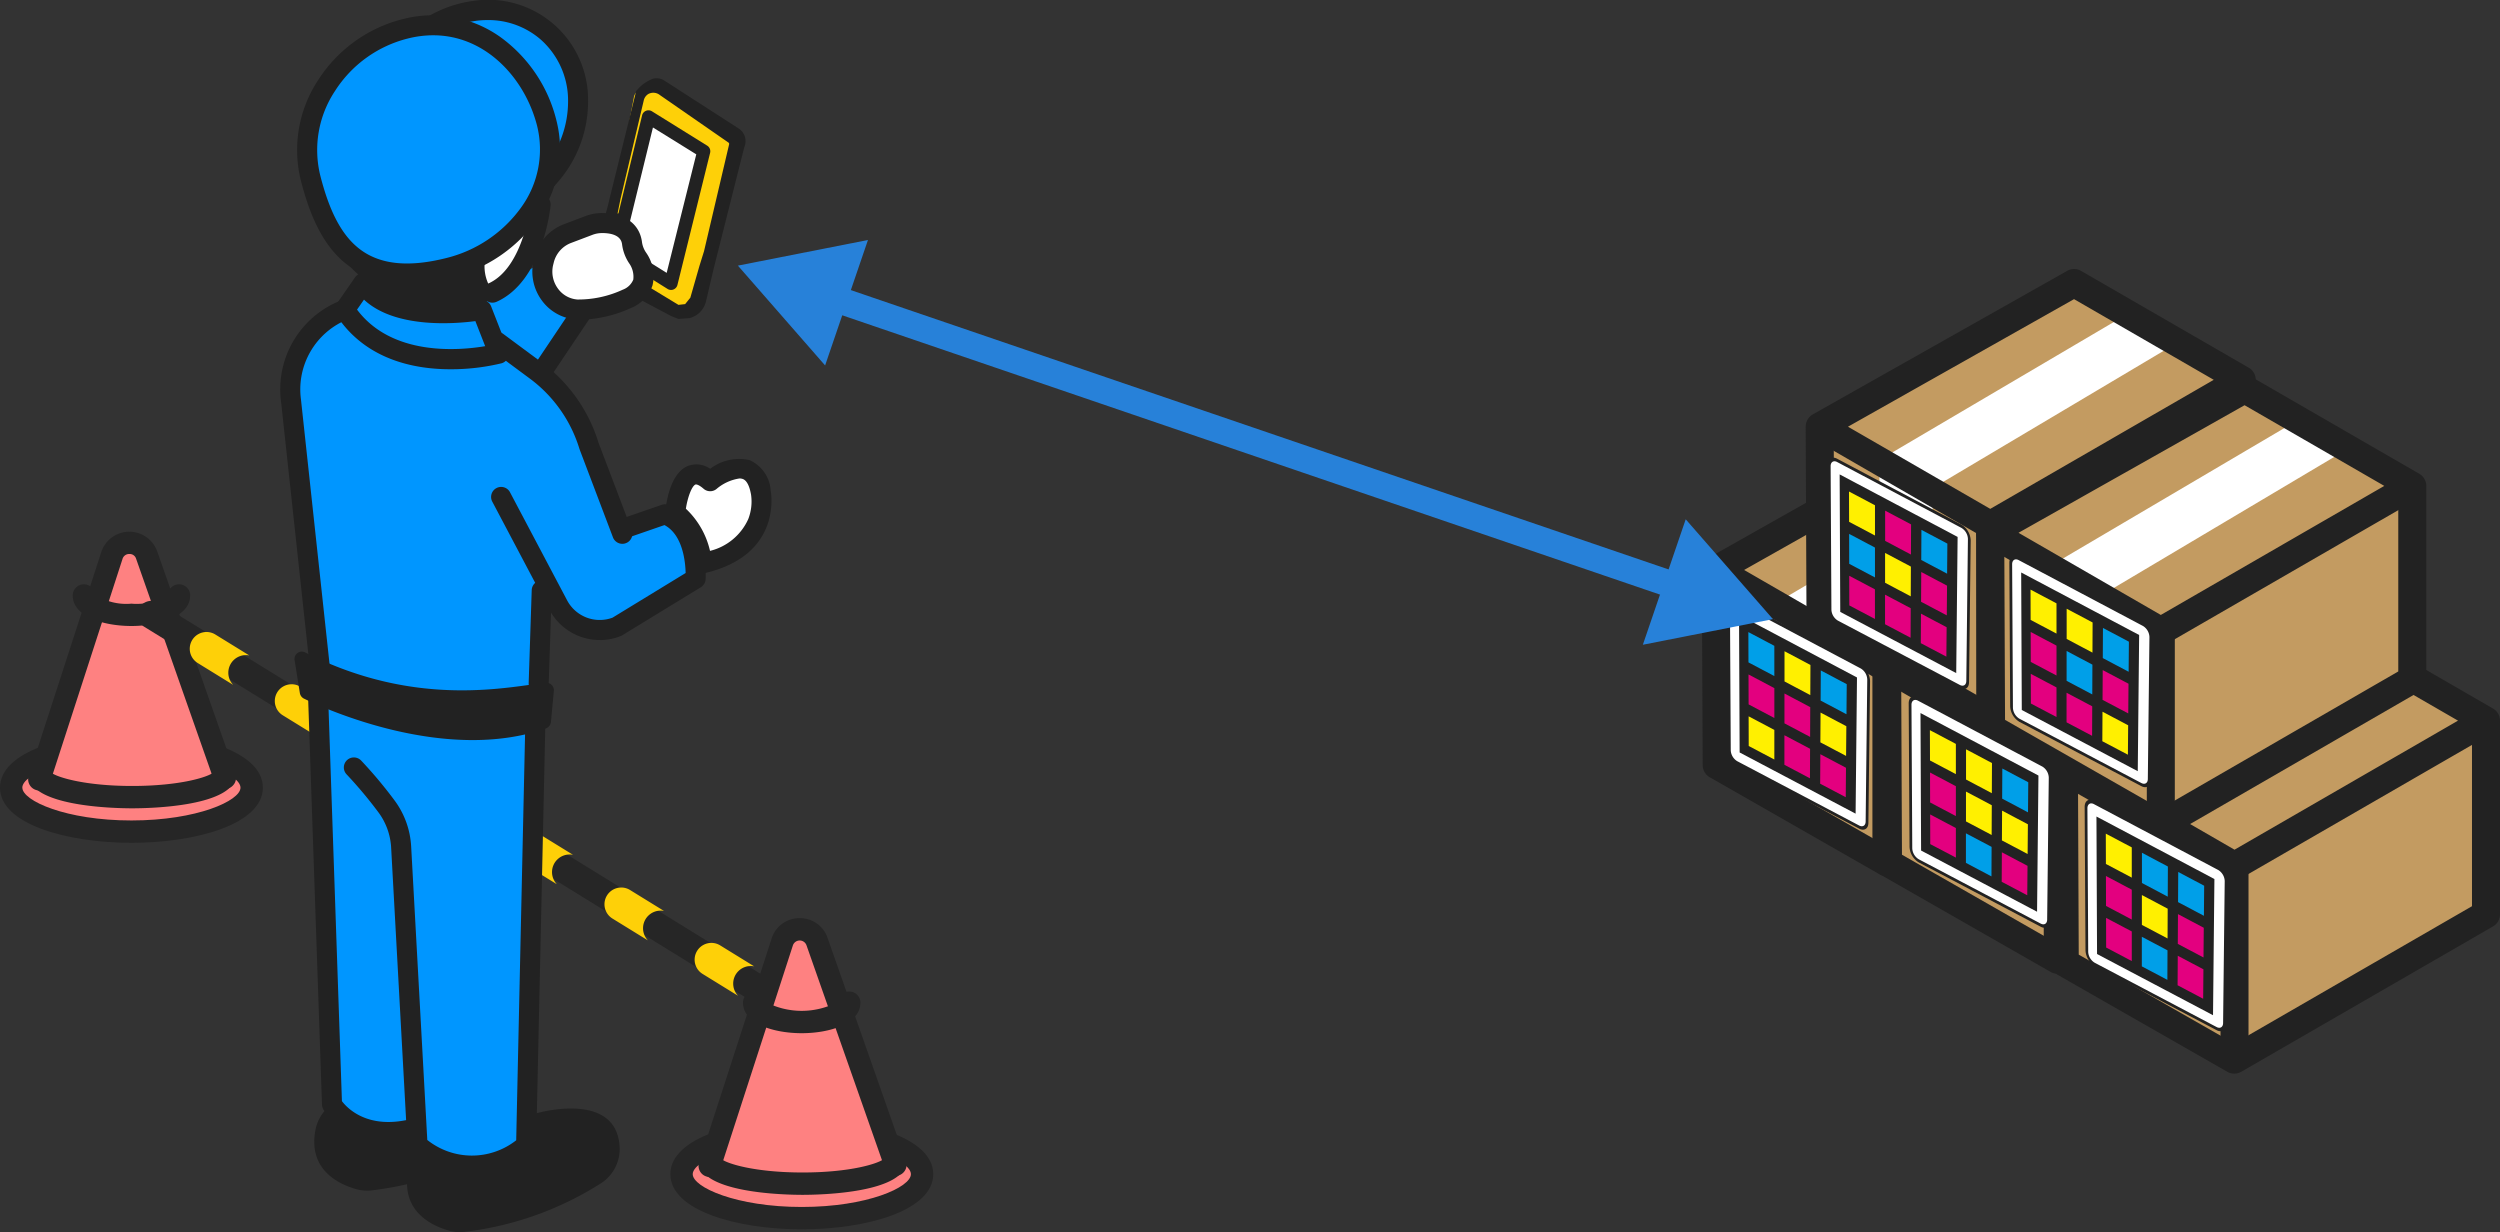 <svg id="グループ_5002" data-name="グループ 5002" xmlns="http://www.w3.org/2000/svg" xmlns:xlink="http://www.w3.org/1999/xlink" width="218.301" height="107.595" viewBox="0 0 218.301 107.595">
  <rect x="0" y="0" width="218.301" height="107.595" fill="#333333" stroke="none"/>
  <defs>
    <clipPath id="clip-path">
      <rect id="長方形_1979" data-name="長方形 1979" width="218.301" height="107.595" fill="none"/>
    </clipPath>
  </defs>
  <g id="グループ_5001" data-name="グループ 5001" clip-path="url(#clip-path)">
    <path id="パス_17280" data-name="パス 17280" d="M23.946,199.627c0,2.121-4.7,3.841-10.5,3.841s-10.5-1.72-10.5-3.841,4.7-3.841,10.5-3.841,10.5,1.72,10.5,3.841" transform="translate(-1.967 -130.849)" fill="#fe8181"/>
    <path id="パス_17281" data-name="パス 17281" d="M0,197.66c0-3.163,5.773-4.817,11.477-4.817s11.478,1.655,11.478,4.817-5.774,4.817-11.478,4.817S0,200.822,0,197.66m1.952,0c0,1.141,3.8,2.865,9.526,2.865S21,198.8,21,197.66s-3.8-2.866-9.526-2.866-9.526,1.725-9.526,2.866" transform="translate(0 -128.882)" fill="#262626"/>
    <path id="パス_17282" data-name="パス 17282" d="M9.349,165.255H26.295l-7.491-21.6s-1.222-1.486-2.52.488Z" transform="translate(-6.248 -95.647)" fill="#fe8181"/>
    <path id="パス_17283" data-name="パス 17283" d="M8.388,162.568a.976.976,0,0,0,.928-.676l6.335-19.543a.6.6,0,0,1,.589-.434.586.586,0,0,1,.6.419L23.677,161.8a.976.976,0,0,0,1.841-.647l-6.836-19.461a2.579,2.579,0,0,0-4.886.06L7.46,161.29a.977.977,0,0,0,.928,1.277" transform="translate(-4.954 -93.54)" fill="#262626"/>
    <path id="パス_17284" data-name="パス 17284" d="M7.447,201.8a.976.976,0,0,1,1.937-.165c.468.436,2.965,1.213,7.137,1.213s6.669-.777,7.137-1.213a.976.976,0,0,1,1.938.165c0,2.855-7.559,3-9.075,3s-9.075-.144-9.075-3m1.951,0h0Zm14.246,0h0Z" transform="translate(-4.977 -134.217)" fill="#262626"/>
    <path id="パス_17285" data-name="パス 17285" d="M19.147,154.786a.976.976,0,0,1,1.949-.071,4.944,4.944,0,0,0,3.178.791,4.944,4.944,0,0,0,3.178-.791.976.976,0,0,1,1.949.071c0,1.835-2.658,2.671-5.127,2.671s-5.127-.836-5.127-2.671m8.3,0h0Z" transform="translate(-12.796 -102.795)" fill="#262626"/>
    <path id="パス_17286" data-name="パス 17286" d="M92.168,194.376a1.219,1.219,0,0,0,.64-2.258L38.056,158.369a1.219,1.219,0,0,0-1.28,2.076l54.753,33.749a1.215,1.215,0,0,0,.639.181" transform="translate(-24.191 -105.72)" fill="#262626"/>
    <path id="パス_17287" data-name="パス 17287" d="M200.434,301.38c0,2.121-4.7,3.841-10.5,3.841s-10.5-1.72-10.5-3.841,4.7-3.841,10.5-3.841,10.5,1.72,10.5,3.841" transform="translate(-119.918 -198.853)" fill="#fe8181"/>
    <path id="パス_17288" data-name="パス 17288" d="M176.488,299.414c0-3.163,5.774-4.817,11.478-4.817s11.477,1.655,11.477,4.817-5.774,4.817-11.477,4.817-11.478-1.654-11.478-4.817m1.952,0c0,1.141,3.8,2.865,9.526,2.865s9.526-1.725,9.526-2.865-3.8-2.866-9.526-2.866-9.526,1.725-9.526,2.866" transform="translate(-117.951 -196.886)" fill="#262626"/>
    <path id="パス_17289" data-name="パス 17289" d="M185.837,267.008h16.946l-7.491-21.6s-1.222-1.486-2.52.488Z" transform="translate(-124.199 -163.651)" fill="#fe8181"/>
    <path id="パス_17290" data-name="パス 17290" d="M184.877,264.321a.976.976,0,0,0,.928-.676l6.335-19.543a.628.628,0,0,1,1.189-.014l6.836,19.461a.976.976,0,1,0,1.841-.647l-6.836-19.461a2.545,2.545,0,0,0-2.431-1.724h-.033a2.546,2.546,0,0,0-2.422,1.783l-6.334,19.544a.977.977,0,0,0,.928,1.277" transform="translate(-122.906 -161.545)" fill="#262626"/>
    <path id="パス_17291" data-name="パス 17291" d="M183.934,303.556a.976.976,0,0,1,1.937-.165c.468.436,2.965,1.213,7.137,1.213s6.669-.777,7.137-1.213a.976.976,0,0,1,1.938.165c0,2.855-7.559,3-9.075,3s-9.075-.144-9.075-3m1.951,0h0Zm14.246,0h0Z" transform="translate(-122.928 -202.222)" fill="#262626"/>
    <path id="パス_17292" data-name="パス 17292" d="M195.607,261.991a.976.976,0,0,1,1.949-.071,6.78,6.78,0,0,0,6.356,0,.976.976,0,0,1,1.949.071c0,1.835-2.658,2.671-5.127,2.671s-5.127-.836-5.127-2.671m8.3,0h0Z" transform="translate(-130.729 -174.443)" fill="#262626"/>
    <path id="パス_17293" data-name="パス 17293" d="M54.869,168.405a1.527,1.527,0,0,1,.288.029l-2.968-1.829a1.463,1.463,0,1,0-1.536,2.492l3.062,1.888c.009,0,.018.006.026.011a1.538,1.538,0,0,1,1.127-2.59" transform="translate(-33.388 -111.201)" fill="#fed008"/>
    <path id="パス_17294" data-name="パス 17294" d="M77.263,182.161a1.526,1.526,0,0,1,.288.029l-2.968-1.829a1.463,1.463,0,1,0-1.536,2.492l3.062,1.888c.009,0,.018.006.026.011a1.538,1.538,0,0,1,1.127-2.59" transform="translate(-48.355 -120.394)" fill="#fed008"/>
    <path id="パス_17295" data-name="パス 17295" d="M97.99,194.941a1.529,1.529,0,0,1,.288.029l-2.968-1.829a1.463,1.463,0,1,0-1.536,2.492l3.062,1.888c.009,0,.018.006.026.011a1.538,1.538,0,0,1,1.127-2.59" transform="translate(-62.207 -128.935)" fill="#fed008"/>
    <path id="パス_17296" data-name="パス 17296" d="M117.313,207a1.527,1.527,0,0,1,.288.029l-2.968-1.829a1.463,1.463,0,0,0-1.536,2.492l3.062,1.888c.009,0,.018.006.026.011a1.538,1.538,0,0,1,1.127-2.59" transform="translate(-75.121 -136.993)" fill="#fed008"/>
    <path id="パス_17297" data-name="パス 17297" d="M140.1,220.893a1.526,1.526,0,0,1,.288.029l-2.968-1.829a1.463,1.463,0,1,0-1.536,2.492l3.062,1.888c.009,0,.018.006.026.011a1.538,1.538,0,0,1,1.127-2.59" transform="translate(-90.353 -146.28)" fill="#fed008"/>
    <path id="パス_17298" data-name="パス 17298" d="M164.052,235.674a1.523,1.523,0,0,1,.288.029l-2.968-1.829a1.463,1.463,0,1,0-1.536,2.492l3.062,1.888c.009,0,.018.006.026.011a1.538,1.538,0,0,1,1.127-2.59" transform="translate(-106.357 -156.158)" fill="#fed008"/>
    <path id="パス_17299" data-name="パス 17299" d="M187.785,250.254a1.52,1.52,0,0,1,.288.029l-2.967-1.829a1.463,1.463,0,0,0-1.536,2.492l3.062,1.888c.009.005.018.006.026.011a1.538,1.538,0,0,1,1.127-2.59" transform="translate(-122.219 -165.902)" fill="#fed008"/>
    <path id="パス_17300" data-name="パス 17300" d="M162.635,24.172l-1.975,10.446.876.127-1.011,4.6,4.584,3.116.944.4,1.837-.414.96-3.8.65-.511L171.9,27.9l-7.016-4.161a.96.96,0,0,0-.829-.245l-.81.053a.8.8,0,0,0-.613.624" transform="translate(-107.283 -15.692)" fill="#fed008"/>
    <path id="パス_17301" data-name="パス 17301" d="M164.283,30.9c-.385,1.78-2.446,8.509-2.831,10.289a.5.5,0,0,0,.163.48l4.463,3.1a.786.786,0,0,0,.486-.162.769.769,0,0,0,.227-.292c.4-1.621,2.475-8.192,2.875-9.814a.813.813,0,0,0-.033-.681.726.726,0,0,0-.259-.259l-4.281-2.983a.619.619,0,0,0-.519,0,.6.6,0,0,0-.292.324" transform="translate(-107.895 -20.398)" fill="#fff"/>
    <path id="パス_17302" data-name="パス 17302" d="M159.18,38.578a2.048,2.048,0,0,1-.761-2.048l.665-3.127a.549.549,0,0,0-.031-.328l-.321-.636q.089-.3.173-.627t.151-.627l2.335-9.447a3.351,3.351,0,0,1,1.5-1.1,1.471,1.471,0,0,1,.49-.018,1.231,1.231,0,0,1,.426.156l6.512,4.2a1.315,1.315,0,0,1,.519,1.643l-2.682,10.643-.663,2.824a1.973,1.973,0,0,1-1.437,1.465l-.968.072-.649-.259-5.259-2.789m10.332-12.2a.148.148,0,0,0-.044-.143l-6-4.157a.92.92,0,0,0-1-.1.891.891,0,0,0-.4.524l-2.04,8.642q-.129.638-.259,1.276a1.065,1.065,0,0,1,1.066.635.982.982,0,0,1-.038.714l-.665,3.127a.662.662,0,0,1,.012.16.682.682,0,0,1-.083.292l5.027,3.048.584-.065.454-.562.8-2.789.395-1.268Z" transform="translate(-105.845 -13.773)" fill="#222"/>
    <path id="パス_17303" data-name="パス 17303" d="M123.47,78.971l3.483-5.3-3.2-4.562-9.594,4.809,3.766,6.847Z" transform="translate(-76.298 -46.188)" fill="#0096ff"/>
    <path id="パス_17304" data-name="パス 17304" d="M124.162,52.5s-1.129,7.339-5.821,9.044l-4.178-3.576,1.246-5.345Z" transform="translate(-76.298 -35.086)" fill="#fff"/>
    <path id="パス_17305" data-name="パス 17305" d="M99.983,60.5a4.558,4.558,0,0,0,.5,3.413,25.766,25.766,0,0,1-3.88.219,9.936,9.936,0,0,1-8.938-6.142l-.26-.623Z" transform="translate(-58.416 -38.339)" fill="#222"/>
    <path id="パス_17306" data-name="パス 17306" d="M94.824,63.242a10.8,10.8,0,0,1-9.729-6.68l-.26-.623a.875.875,0,0,1,1.019-1.187l12.577,3.133A.869.869,0,0,1,99.055,59a3.685,3.685,0,0,0,.425,2.718.876.876,0,0,1-.63,1.3,26.121,26.121,0,0,1-3.549.233c-.156,0-.316,0-.477,0m2.4-3.852L87.2,56.894a9.022,9.022,0,0,0,7.652,4.6c1.008.019,1.924-.031,2.6-.087a5.575,5.575,0,0,1-.224-2.014" transform="translate(-56.652 -36.575)" fill="#222"/>
    <path id="パス_17307" data-name="パス 17307" d="M118.406,292.273s7.118-2.11,7.323,3a3.564,3.564,0,0,1-1.568,3.055,28.35,28.35,0,0,1-11.846,4.266,3.474,3.474,0,0,1-1.44-.077c-1.466-.4-4.344-1.657-3.588-5.286a3.557,3.557,0,0,1,2.581-2.68Z" transform="translate(-71.619 -195.045)" fill="#222"/>
    <path id="パス_17308" data-name="パス 17308" d="M93.981,281.353s7.118-2.11,7.323,3a3.564,3.564,0,0,1-1.568,3.055,28.349,28.349,0,0,1-11.846,4.266,3.473,3.473,0,0,1-1.44-.077c-1.466-.4-4.344-1.657-3.588-5.286a3.557,3.557,0,0,1,2.581-2.68Z" transform="translate(-55.295 -187.747)" fill="#222"/>
    <path id="パス_17309" data-name="パス 17309" d="M102.191,183.05l-.81,38.323s-6.491,2.795-9.932-1.612c0,0-2.7,1.612-7-1.574L82.9,180.572h4.629Z" transform="translate(-55.404 -120.681)" fill="#0096ff"/>
    <path id="パス_17310" data-name="パス 17310" d="M95.4,85.911,99.4,89.075l5.8,12.322,3.943-1.106s4.154,1.737,2.678,5.62l-7.625,4.484-3.927-.974-1.883-2.51-.519,9.794s-15,.063-19.291-3.145l-2.149-25.4s1.884-5.02,4.763-5.3l7.756,2.351Z" transform="translate(-51.073 -55.38)" fill="#0096ff"/>
    <path id="パス_17311" data-name="パス 17311" d="M127.885,60.617a.875.875,0,0,0,.356-.076c4.027-1.795,4.7-8.156,4.723-8.426a.876.876,0,0,0-1.743-.172c-.008.075-.6,5.621-3.694,7a.876.876,0,0,0,.357,1.676" transform="translate(-84.883 -34.188)" fill="#222"/>
    <path id="パス_17312" data-name="パス 17312" d="M90.779,76.861l1.6-2.31c2.439,3.812,10.356,2.343,10.356,2.343l1.489,3.809s-9.364,2.512-13.448-3.841" transform="translate(-60.67 -49.824)" fill="#0096ff"/>
    <path id="パス_17313" data-name="パス 17313" d="M97.219,80.274c-4.022-.234-7.114-1.861-8.941-4.7A.876.876,0,0,1,88.3,74.6l1.6-2.31a.865.865,0,0,1,.736-.376.875.875,0,0,1,.721.4c1.736,2.713,7.417,2.33,9.459,1.954a.875.875,0,0,1,.975.542l1.489,3.809a.875.875,0,0,1-.588,1.165,18.759,18.759,0,0,1-4.439.52c-.334,0-.679-.009-1.031-.03m3.194-4.174c-1.9.249-7.045.641-9.727-1.876l-.606.872c3.061,4.082,8.889,3.579,11.189,3.192Z" transform="translate(-58.906 -48.06)" fill="#222"/>
    <path id="パス_17314" data-name="パス 17314" d="M140.012,105.838a.876.876,0,0,0,.819-1.186l-2.9-7.64a13.725,13.725,0,0,0-4.974-7.022l-3.382-2.507a.876.876,0,0,0-1.043,1.407l3.382,2.506a11.983,11.983,0,0,1,4.351,6.156c.006.018.012.036.019.054l2.906,7.666a.876.876,0,0,0,.819.566" transform="translate(-85.667 -58.352)" fill="#222"/>
    <path id="パス_17315" data-name="パス 17315" d="M77.218,111.772a.926.926,0,0,0,.1,0,.876.876,0,0,0,.776-.965l-2.5-23.146c0-.008,0-.017,0-.025a6.584,6.584,0,0,1,4.082-7.038l.053-.021a.876.876,0,0,0-.618-1.638l-.083.032a8.332,8.332,0,0,0-5.171,8.891l2.5,23.134a.876.876,0,0,0,.869.782" transform="translate(-49.307 -52.716)" fill="#222"/>
    <path id="パス_17316" data-name="パス 17316" d="M138.747,141.518a4.969,4.969,0,0,0,1.826-.348.83.83,0,0,0,.136-.067l6.869-4.2a.876.876,0,0,0,.417-.692c.013-.209.285-5.14-3.238-6.493a.877.877,0,0,0-.6-.01l-3.329,1.151a.876.876,0,1,0,.572,1.655l3-1.038c1.6.845,1.826,3.2,1.849,4.186l-6.385,3.9a3.221,3.221,0,0,1-3.966-1.518l-5-9.461a.876.876,0,0,0-1.548.818l5,9.461a4.972,4.972,0,0,0,4.4,2.652" transform="translate(-86.379 -85.626)" fill="#222"/>
    <path id="パス_17317" data-name="パス 17317" d="M140.057,162.619a.875.875,0,0,0,.875-.847l.267-8.142a.876.876,0,0,0-1.75-.058l-.267,8.142a.876.876,0,0,0,.846.9h.03" transform="translate(-93.018 -102.07)" fill="#222"/>
    <path id="パス_17318" data-name="パス 17318" d="M177.768,127.266s.405-5.121,3.053-2.822c0,0,3.7-3.065,4.423.981,0,0,1.031,4.762-5.093,6.193,0,0-.514-3.273-2.384-4.353" transform="translate(-118.807 -82.426)" fill="#fff"/>
    <path id="パス_17319" data-name="パス 17319" d="M177.9,130.582a.878.878,0,0,1-.377-.589c-.128-.8-.728-3.022-1.957-3.732a.875.875,0,0,1-.435-.827c.045-.565.35-3.417,1.978-4.083a2.093,2.093,0,0,1,1.95.248,4.128,4.128,0,0,1,3.446-.754,3.129,3.129,0,0,1,1.836,2.664c.081.448.863,5.653-5.756,7.2a.879.879,0,0,1-.687-.126m1.717-7.227a.876.876,0,0,1-1.133-.013c-.409-.356-.643-.4-.71-.371-.314.128-.682,1.088-.838,2.113a7.273,7.273,0,0,1,2.108,3.681,4.952,4.952,0,0,0,3.34-2.778,4.223,4.223,0,0,0,.242-2.14c0-.01,0-.02-.006-.03-.094-.521-.293-1.174-.712-1.328a.844.844,0,0,0-.292-.047,4,4,0,0,0-2,.913" transform="translate(-117.043 -80.663)" fill="#222"/>
    <path id="パス_17320" data-name="パス 17320" d="M99.507,174.263c-3.076.282-11.2,2.342-21.038-2.657a.642.642,0,0,0-.914.71l.451,2.827a.666.666,0,0,0,.359.5c1.9.922,12.417,5.67,21.141,2.6a.676.676,0,0,0,.43-.582l.248-2.66a.654.654,0,0,0-.676-.743" transform="translate(-51.825 -114.64)" fill="#222"/>
    <path id="パス_17321" data-name="パス 17321" d="M101.886,224.493a7.68,7.68,0,0,0,5.134-2.037.875.875,0,0,0,.3-.642l.844-38.664a.876.876,0,0,0-1.751-.038l-.835,38.264a6.26,6.26,0,0,1-7.764-.027l-1.409-25.642a7.42,7.42,0,0,0-1.505-4.082,38.326,38.326,0,0,0-2.871-3.416.875.875,0,0,0-1.25,1.226,37.557,37.557,0,0,1,2.725,3.247,5.672,5.672,0,0,1,1.153,3.121l1.431,26.041a.876.876,0,0,0,.3.615,9.515,9.515,0,0,0,3.3,1.718,7.947,7.947,0,0,0,2.2.318" transform="translate(-60.503 -121.806)" fill="#222"/>
    <path id="パス_17322" data-name="パス 17322" d="M87.989,217.628a9.977,9.977,0,0,0,2.371-.3.875.875,0,1,0-.416-1.7c-3.754.918-5.53-.98-5.98-1.573L82.71,177.259a.875.875,0,0,0-1.75.06l1.263,37.047a.876.876,0,0,0,.121.415,6.533,6.533,0,0,0,5.645,2.847" transform="translate(-54.107 -117.901)" fill="#222"/>
    <path id="パス_17323" data-name="パス 17323" d="M141.034,85.982a.874.874,0,0,0,.728-.388l3.591-5.353a.876.876,0,0,0-1.454-.976l-3.591,5.354a.876.876,0,0,0,.726,1.364" transform="translate(-93.672 -52.715)" fill="#222"/>
    <path id="パス_17324" data-name="パス 17324" d="M101.565,18.719c3.523,3.044,9.123,2.337,12.508-1.58s3.271-9.561-.252-12.6S104.7,2.2,101.313,6.114s-3.272,9.561.252,12.6" transform="translate(-66.062 -1.766)" fill="#0096ff"/>
    <path id="パス_17325" data-name="パス 17325" d="M99.228,17.615a8.838,8.838,0,0,1-3.019-6.62,10.737,10.737,0,0,1,2.677-7.22,10.739,10.739,0,0,1,6.755-3.7,8.721,8.721,0,0,1,10.008,8.647,10.738,10.738,0,0,1-2.677,7.22,10.74,10.74,0,0,1-6.755,3.7,9.838,9.838,0,0,1-1.233.078,8.709,8.709,0,0,1-5.756-2.1m6.632-15.8a8.991,8.991,0,0,0-5.649,3.1,8.992,8.992,0,0,0-2.252,6.04A6.972,6.972,0,0,0,106,17.9a8.991,8.991,0,0,0,5.649-3.1,8.992,8.992,0,0,0,2.252-6.04,7.11,7.11,0,0,0-2.414-5.33,6.982,6.982,0,0,0-4.618-1.678,8.041,8.041,0,0,0-1.007.064" transform="translate(-64.297 0)" fill="#222"/>
    <path id="パス_17326" data-name="パス 17326" d="M81.151,19.979c1.422,5.621,4.134,9.867,12.1,7.853,5.868-1.484,9.964-6.965,8.542-12.585S95.295,5.49,89.427,6.974s-9.7,7.384-8.276,13.005" transform="translate(-54.037 -4.457)" fill="#0096ff"/>
    <path id="パス_17327" data-name="パス 17327" d="M82.421,25.688c-1.768-1.444-3-3.749-3.89-7.253a11.06,11.06,0,0,1,1.516-8.741,12.343,12.343,0,0,1,7.394-5.328,10.234,10.234,0,0,1,8.571,1.607,12.729,12.729,0,0,1,4.855,7.3A10.341,10.341,0,0,1,99.2,21.834a13.006,13.006,0,0,1-7.507,5.088,16,16,0,0,1-3.9.539,8.175,8.175,0,0,1-5.367-1.773M87.87,6.064a10.6,10.6,0,0,0-6.349,4.575,9.327,9.327,0,0,0-1.293,7.367c.79,3.121,1.838,5.132,3.3,6.326,1.791,1.464,4.321,1.756,7.732.893a11.411,11.411,0,0,0,6.5-4.394A8.616,8.616,0,0,0,99.169,13.7C98.121,9.561,94.7,5.78,90.093,5.78a9.049,9.049,0,0,0-2.222.284" transform="translate(-52.266 -2.699)" fill="#222"/>
    <path id="パス_17328" data-name="パス 17328" d="M165.611,44.644l-4.761-2.975a.574.574,0,0,1-.256-.608L163.385,29.5a.574.574,0,0,1,.864-.366l4.824,3a.574.574,0,0,1,.257.615l-2.854,11.537a.574.574,0,0,1-.864.36m-1.277-14.1L161.8,40.909l3.734,2.334,2.585-10.351Z" transform="translate(-107.32 -19.415)" fill="#222"/>
    <path id="パス_17329" data-name="パス 17329" d="M489.1,120.668v16.906l-21.981,12.692L452.5,142.052V124.894l21.96-12.68Z" transform="translate(-302.417 -74.996)" fill="#c39b61"/>
    <path id="パス_17330" data-name="パス 17330" d="M493.206,123.529l-21.094,12.537-.025,7.418-4.628-2.818v-7.051L488.7,121.1Z" transform="translate(-312.415 -80.937)" fill="#fff"/>
    <path id="パス_17331" data-name="パス 17331" d="M464.169,132.105a1.222,1.222,0,0,1-.611-.164l-14.892-8.6a1.223,1.223,0,0,1,.01-2.123l22.212-12.535a1.22,1.22,0,0,1,1.212.006l14.641,8.453a1.222,1.222,0,0,1,0,2.117l-21.961,12.68a1.222,1.222,0,0,1-.611.164M451.744,122.3l12.425,7.174L483.684,118.2l-12.2-7.045Z" transform="translate(-299.446 -72.531)" fill="#222"/>
    <path id="パス_17332" data-name="パス 17332" d="M494.176,190.7a1.223,1.223,0,0,1-1.223-1.223V173.466a1.223,1.223,0,0,1,2.445,0v16.011a1.223,1.223,0,0,1-1.223,1.223" transform="translate(-329.453 -115.114)" fill="#222"/>
    <path id="パス_17333" data-name="パス 17333" d="M464.148,166.6a1.218,1.218,0,0,1-.607-.162l-14.8-8.459a1.221,1.221,0,0,1-.616-1.056l-.073-16.768a1.223,1.223,0,0,1,1.218-1.228h.005a1.223,1.223,0,0,1,1.223,1.218l.069,16.061,13.575,7.761,20.762-11.988V136.05a1.223,1.223,0,0,1,2.445,0v16.637a1.222,1.222,0,0,1-.611,1.059l-21.981,12.692a1.222,1.222,0,0,1-.611.164" transform="translate(-299.446 -90.108)" fill="#222"/>
    <path id="パス_17334" data-name="パス 17334" d="M534.2,146.4v16.906L512.222,176,497.6,167.785V150.627l21.96-12.68Z" transform="translate(-332.561 -92.194)" fill="#c39b61"/>
    <path id="パス_17335" data-name="パス 17335" d="M538.309,149.262,517.215,161.8l-.025,7.418-4.628-2.818v-7.051l21.237-12.51Z" transform="translate(-342.558 -98.135)" fill="#fff"/>
    <path id="パス_17336" data-name="パス 17336" d="M509.273,157.839a1.222,1.222,0,0,1-.611-.164l-14.892-8.6a1.223,1.223,0,0,1,.01-2.123l22.212-12.535a1.22,1.22,0,0,1,1.212.006l14.64,8.453a1.222,1.222,0,0,1,0,2.117l-21.96,12.68a1.223,1.223,0,0,1-.611.164m-12.425-9.809,12.425,7.174,19.515-11.268-12.2-7.046Z" transform="translate(-329.59 -89.729)" fill="#222"/>
    <path id="パス_17337" data-name="パス 17337" d="M539.279,216.433a1.223,1.223,0,0,1-1.223-1.223V199.2a1.223,1.223,0,0,1,2.446,0V215.21a1.223,1.223,0,0,1-1.223,1.223" transform="translate(-359.596 -132.313)" fill="#222"/>
    <path id="パス_17338" data-name="パス 17338" d="M509.251,192.334a1.218,1.218,0,0,1-.607-.162l-14.8-8.459a1.221,1.221,0,0,1-.616-1.056l-.073-16.767a1.223,1.223,0,0,1,1.218-1.228h.005a1.223,1.223,0,0,1,1.223,1.218l.069,16.061,13.575,7.76,20.762-11.988V161.783a1.223,1.223,0,0,1,2.446,0v16.637a1.222,1.222,0,0,1-.612,1.059L509.862,192.17a1.221,1.221,0,0,1-.611.164" transform="translate(-329.59 -107.306)" fill="#222"/>
    <path id="パス_17339" data-name="パス 17339" d="M580.743,172.7v16.906L558.761,202.3l-14.619-8.214V176.926l21.96-12.68Z" transform="translate(-363.664 -109.77)" fill="#c39b61"/>
    <path id="パス_17340" data-name="パス 17340" d="M584.848,175.561,563.754,188.1l-.025,7.418L559.1,192.7v-7.051l21.237-12.51Z" transform="translate(-373.662 -115.711)" fill="#fff"/>
    <path id="パス_17341" data-name="パス 17341" d="M555.812,184.137a1.222,1.222,0,0,1-.611-.164l-14.892-8.6a1.222,1.222,0,0,1,.01-2.123l22.212-12.535a1.219,1.219,0,0,1,1.212.006l14.64,8.453a1.222,1.222,0,0,1,0,2.117l-21.96,12.68a1.222,1.222,0,0,1-.611.164m-12.425-9.809,12.425,7.174,19.515-11.268-12.2-7.045Z" transform="translate(-360.693 -107.305)" fill="#222"/>
    <path id="パス_17342" data-name="パス 17342" d="M585.819,242.731a1.223,1.223,0,0,1-1.223-1.223V225.5a1.223,1.223,0,0,1,2.445,0v16.011a1.223,1.223,0,0,1-1.223,1.223" transform="translate(-390.7 -149.889)" fill="#222"/>
    <path id="パス_17343" data-name="パス 17343" d="M555.79,218.633a1.218,1.218,0,0,1-.607-.162l-14.8-8.459a1.221,1.221,0,0,1-.616-1.056l-.073-16.768a1.223,1.223,0,0,1,1.218-1.228h.005a1.223,1.223,0,0,1,1.223,1.218l.069,16.062L555.787,216l20.761-11.988V188.082a1.223,1.223,0,0,1,2.446,0v16.637a1.222,1.222,0,0,1-.612,1.059L556.4,218.469a1.223,1.223,0,0,1-.611.164" transform="translate(-360.693 -124.882)" fill="#222"/>
    <path id="パス_17344" data-name="パス 17344" d="M516.439,82.959V99.865l-21.981,12.692-14.619-8.214V87.185l21.96-12.68Z" transform="translate(-320.688 -49.794)" fill="#c39b61"/>
    <path id="パス_17345" data-name="パス 17345" d="M520.544,85.82,499.45,98.357l-.025,7.418-4.628-2.818V95.906L516.035,83.4Z" transform="translate(-330.686 -55.736)" fill="#fff"/>
    <path id="パス_17346" data-name="パス 17346" d="M491.508,94.4a1.219,1.219,0,0,1-.611-.164l-14.892-8.6a1.223,1.223,0,0,1,.01-2.123l22.212-12.534a1.22,1.22,0,0,1,1.212.006l14.64,8.453a1.222,1.222,0,0,1,0,2.117l-21.96,12.68a1.219,1.219,0,0,1-.611.164m-12.425-9.809,12.425,7.174,19.515-11.268-12.2-7.045Z" transform="translate(-317.718 -47.33)" fill="#222"/>
    <path id="パス_17347" data-name="パス 17347" d="M521.514,152.991a1.223,1.223,0,0,1-1.223-1.223V135.758a1.223,1.223,0,0,1,2.446,0v16.011a1.223,1.223,0,0,1-1.223,1.223" transform="translate(-347.723 -89.913)" fill="#222"/>
    <path id="パス_17348" data-name="パス 17348" d="M491.487,128.893a1.218,1.218,0,0,1-.607-.162l-14.8-8.459a1.221,1.221,0,0,1-.616-1.056l-.073-16.768a1.223,1.223,0,0,1,1.218-1.228h.005a1.223,1.223,0,0,1,1.223,1.218l.069,16.062,13.575,7.76,20.761-11.988V98.341a1.223,1.223,0,0,1,2.446,0v16.637a1.222,1.222,0,0,1-.612,1.059L492.1,128.729a1.222,1.222,0,0,1-.611.164" transform="translate(-317.718 -64.906)" fill="#222"/>
    <path id="パス_17349" data-name="パス 17349" d="M561.336,110.9V127.8l-21.981,12.692-14.619-8.214V115.122l21.96-12.68Z" transform="translate(-350.694 -68.465)" fill="#c39b61"/>
    <path id="パス_17350" data-name="パス 17350" d="M565.442,113.757l-21.094,12.537-.025,7.418-4.628-2.818v-7.051l21.237-12.51Z" transform="translate(-360.692 -74.407)" fill="#fff"/>
    <path id="パス_17351" data-name="パス 17351" d="M536.406,122.334a1.219,1.219,0,0,1-.611-.164l-14.892-8.6a1.222,1.222,0,0,1,.01-2.123l22.212-12.535a1.221,1.221,0,0,1,1.212.006l14.64,8.453a1.223,1.223,0,0,1,0,2.118l-21.96,12.68a1.219,1.219,0,0,1-.611.164m-12.425-9.809,12.425,7.174,19.515-11.268-12.2-7.045Z" transform="translate(-347.724 -66.001)" fill="#222"/>
    <path id="パス_17352" data-name="パス 17352" d="M566.413,180.928a1.223,1.223,0,0,1-1.223-1.223V163.695a1.223,1.223,0,0,1,2.445,0v16.011a1.223,1.223,0,0,1-1.223,1.223" transform="translate(-377.73 -108.584)" fill="#222"/>
    <path id="パス_17353" data-name="パス 17353" d="M536.384,156.83a1.218,1.218,0,0,1-.607-.162l-14.8-8.459a1.222,1.222,0,0,1-.616-1.056l-.072-16.768a1.223,1.223,0,0,1,1.218-1.228h.005a1.223,1.223,0,0,1,1.223,1.218l.069,16.061,13.575,7.761,20.762-11.988V126.278a1.223,1.223,0,0,1,2.445,0v16.637a1.222,1.222,0,0,1-.612,1.059L537,156.666a1.222,1.222,0,0,1-.611.164" transform="translate(-347.723 -83.577)" fill="#222"/>
    <path id="パス_17354" data-name="パス 17354" d="M492.988,140.786l-10.658-5.622a1.412,1.412,0,0,1-.679-1.134l-.071-12.552c0-.446.3-.645.684-.443l10.873,5.765a1.418,1.418,0,0,1,.676,1.163l-.144,12.409c0,.426-.31.611-.681.415" transform="translate(-321.851 -80.838)" fill="#fff"/>
    <path id="パス_17355" data-name="パス 17355" d="M492.734,140.608l-10.645-5.614a1.679,1.679,0,0,1-.806-1.346l-.073-12.54c0-.528.361-.765.812-.526l10.864,5.76a1.684,1.684,0,0,1,.8,1.379l-.146,12.395c-.006.5-.368.724-.808.492M482.023,120.87c-.315-.167-.57,0-.568.368l.069,12.538a1.176,1.176,0,0,0,.564.942l10.649,5.617c.308.162.562.008.566-.345l.141-12.4a1.179,1.179,0,0,0-.562-.965Z" transform="translate(-321.604 -80.526)" fill="#222"/>
    <path id="パス_17356" data-name="パス 17356" d="M494.509,142.249l.121-11.892-10.3-5.458.053,12.007Z" transform="translate(-323.691 -83.473)" fill="#222"/>
    <path id="パス_17357" data-name="パス 17357" d="M498.5,160.321l.011-2.578-2.242-1.184,0,2.583Z" transform="translate(-331.667 -104.632)" fill="#e3007f"/>
    <path id="パス_17358" data-name="パス 17358" d="M498.524,149.358l.011-2.6-2.253-1.192,0,2.607Z" transform="translate(-331.676 -97.284)" fill="#fff000"/>
    <path id="パス_17359" data-name="パス 17359" d="M498.549,138.273l.012-2.633-2.265-1.2,0,2.639Z" transform="translate(-331.685 -89.849)" fill="#e3007f"/>
    <path id="パス_17360" data-name="パス 17360" d="M489.1,155.356V152.77l-2.245-1.186.008,2.591Z" transform="translate(-325.38 -101.308)" fill="#e3007f"/>
    <path id="パス_17361" data-name="パス 17361" d="M489.08,144.361v-2.609l-2.256-1.194.008,2.615Z" transform="translate(-325.357 -93.939)" fill="#009fe8"/>
    <path id="パス_17362" data-name="パス 17362" d="M489.056,133.243V130.6l-2.268-1.2.009,2.647Z" transform="translate(-325.332 -86.481)" fill="#fff000"/>
    <path id="パス_17363" data-name="パス 17363" d="M507.922,165.31l.023-2.57-2.241-1.184-.015,2.576Z" transform="translate(-337.964 -107.971)" fill="#e3007f"/>
    <path id="パス_17364" data-name="パス 17364" d="M508,154.38l.023-2.594-2.253-1.192-.015,2.6Z" transform="translate(-338.006 -100.646)" fill="#e3007f"/>
    <path id="パス_17365" data-name="パス 17365" d="M508.069,143.327l.023-2.626-2.265-1.2-.015,2.631Z" transform="translate(-338.047 -93.233)" fill="#009fe8"/>
    <path id="パス_17366" data-name="パス 17366" d="M540.777,166.606l-10.658-5.622a1.412,1.412,0,0,1-.679-1.134l-.071-12.552c0-.446.3-.645.684-.443l10.873,5.764a1.418,1.418,0,0,1,.676,1.163l-.144,12.409c-.005.426-.31.611-.681.415" transform="translate(-353.79 -98.094)" fill="#fff"/>
    <path id="パス_17367" data-name="パス 17367" d="M540.523,166.428l-10.645-5.614a1.68,1.68,0,0,1-.806-1.346L529,146.928c0-.528.361-.765.812-.526l10.864,5.76a1.684,1.684,0,0,1,.8,1.379l-.146,12.395c-.006.5-.368.724-.808.492M529.812,146.69c-.315-.167-.57,0-.568.368l.069,12.538a1.176,1.176,0,0,0,.564.942l10.649,5.617c.308.162.562.008.566-.345l.141-12.4a1.179,1.179,0,0,0-.562-.966Z" transform="translate(-353.543 -97.782)" fill="#222"/>
    <path id="パス_17368" data-name="パス 17368" d="M542.3,168.069l.121-11.892-10.3-5.458.052,12.007Z" transform="translate(-355.63 -100.729)" fill="#222"/>
    <path id="パス_17369" data-name="パス 17369" d="M546.289,186.141l.011-2.578-2.242-1.184,0,2.583Z" transform="translate(-363.606 -121.888)" fill="#e3007f"/>
    <path id="パス_17370" data-name="パス 17370" d="M546.313,175.178l.011-2.6-2.253-1.192,0,2.607Z" transform="translate(-363.614 -114.541)" fill="#009fe8"/>
    <path id="パス_17371" data-name="パス 17371" d="M546.338,164.093l.012-2.633-2.265-1.2,0,2.639Z" transform="translate(-363.623 -107.106)" fill="#fff000"/>
    <path id="パス_17372" data-name="パス 17372" d="M536.893,181.176V178.59l-2.245-1.186.008,2.591Z" transform="translate(-357.319 -118.564)" fill="#e3007f"/>
    <path id="パス_17373" data-name="パス 17373" d="M536.87,170.181v-2.609l-2.256-1.194.008,2.615Z" transform="translate(-357.295 -111.195)" fill="#e3007f"/>
    <path id="パス_17374" data-name="パス 17374" d="M536.845,159.063v-2.641l-2.268-1.2.009,2.647Z" transform="translate(-357.271 -103.737)" fill="#fff000"/>
    <path id="パス_17375" data-name="パス 17375" d="M555.711,191.13l.023-2.57-2.241-1.184-.015,2.576Z" transform="translate(-369.902 -125.228)" fill="#fff000"/>
    <path id="パス_17376" data-name="パス 17376" d="M555.784,180.2l.023-2.594-2.253-1.192-.015,2.6Z" transform="translate(-369.944 -117.902)" fill="#e3007f"/>
    <path id="パス_17377" data-name="パス 17377" d="M555.859,169.148l.023-2.626-2.265-1.2-.015,2.631Z" transform="translate(-369.986 -110.489)" fill="#009fe8"/>
    <path id="パス_17378" data-name="パス 17378" d="M466.494,177.791l-10.658-5.622a1.412,1.412,0,0,1-.679-1.134l-.071-12.552c0-.446.3-.645.684-.443l10.873,5.765a1.418,1.418,0,0,1,.676,1.163l-.144,12.409c-.005.426-.31.611-.681.415" transform="translate(-304.145 -105.569)" fill="#fff"/>
    <path id="パス_17379" data-name="パス 17379" d="M466.24,177.613,455.595,172a1.679,1.679,0,0,1-.806-1.346l-.073-12.54c0-.528.361-.765.812-.526l10.864,5.76a1.684,1.684,0,0,1,.8,1.379l-.146,12.395c-.006.5-.368.724-.808.492m-10.711-19.738c-.315-.167-.57,0-.568.368l.069,12.538a1.176,1.176,0,0,0,.564.942l10.649,5.617c.308.162.562.008.566-.345l.141-12.4a1.179,1.179,0,0,0-.562-.965Z" transform="translate(-303.898 -105.257)" fill="#222"/>
    <path id="パス_17380" data-name="パス 17380" d="M468.016,179.254l.121-11.892-10.3-5.458.053,12.007Z" transform="translate(-305.984 -108.205)" fill="#222"/>
    <path id="パス_17381" data-name="パス 17381" d="M472.006,197.326l.011-2.578-2.242-1.184,0,2.583Z" transform="translate(-313.96 -129.364)" fill="#e3007f"/>
    <path id="パス_17382" data-name="パス 17382" d="M472.03,186.364l.011-2.6-2.253-1.192,0,2.607Z" transform="translate(-313.969 -122.016)" fill="#e3007f"/>
    <path id="パス_17383" data-name="パス 17383" d="M472.055,175.279l.012-2.633-2.265-1.2,0,2.639Z" transform="translate(-313.978 -114.581)" fill="#fff000"/>
    <path id="パス_17384" data-name="パス 17384" d="M462.61,192.361v-2.586l-2.245-1.186.008,2.591Z" transform="translate(-307.674 -126.039)" fill="#fff000"/>
    <path id="パス_17385" data-name="パス 17385" d="M462.587,181.366v-2.609l-2.256-1.194.008,2.615Z" transform="translate(-307.65 -118.67)" fill="#e3007f"/>
    <path id="パス_17386" data-name="パス 17386" d="M462.562,170.248v-2.641l-2.268-1.2.009,2.647Z" transform="translate(-307.626 -111.213)" fill="#009fe8"/>
    <path id="パス_17387" data-name="パス 17387" d="M481.428,202.315l.023-2.57-2.241-1.184-.015,2.576Z" transform="translate(-320.257 -132.703)" fill="#e3007f"/>
    <path id="パス_17388" data-name="パス 17388" d="M481.5,191.385l.023-2.594-2.253-1.192-.015,2.6Z" transform="translate(-320.299 -125.377)" fill="#fff000"/>
    <path id="パス_17389" data-name="パス 17389" d="M481.576,180.333l.023-2.626-2.265-1.2-.015,2.631Z" transform="translate(-320.341 -117.964)" fill="#009fe8"/>
    <path id="パス_17390" data-name="パス 17390" d="M514.283,203.611l-10.658-5.622a1.412,1.412,0,0,1-.679-1.134l-.071-12.552c0-.446.3-.645.684-.443l10.873,5.765a1.418,1.418,0,0,1,.676,1.163l-.144,12.409c0,.426-.31.611-.681.415" transform="translate(-336.083 -122.826)" fill="#fff"/>
    <path id="パス_17391" data-name="パス 17391" d="M514.029,203.433l-10.645-5.614a1.679,1.679,0,0,1-.806-1.346l-.073-12.54c0-.528.361-.764.812-.526l10.864,5.76a1.684,1.684,0,0,1,.8,1.379l-.146,12.395c-.006.5-.368.724-.808.492m-10.711-19.738c-.315-.167-.57,0-.568.368l.069,12.538a1.176,1.176,0,0,0,.564.942l10.649,5.617c.308.162.562.008.566-.345l.141-12.4a1.179,1.179,0,0,0-.562-.965Z" transform="translate(-335.837 -122.513)" fill="#222"/>
    <path id="パス_17392" data-name="パス 17392" d="M515.8,205.074l.121-11.892-10.3-5.458.053,12.007Z" transform="translate(-337.923 -125.461)" fill="#222"/>
    <path id="パス_17393" data-name="パス 17393" d="M519.795,223.147l.011-2.578-2.242-1.184,0,2.583Z" transform="translate(-345.899 -146.62)" fill="#009fe8"/>
    <path id="パス_17394" data-name="パス 17394" d="M519.82,212.184l.011-2.6-2.253-1.192,0,2.607Z" transform="translate(-345.908 -139.272)" fill="#fff000"/>
    <path id="パス_17395" data-name="パス 17395" d="M519.845,201.1l.012-2.634-2.265-1.2,0,2.639Z" transform="translate(-345.917 -131.837)" fill="#fff000"/>
    <path id="パス_17396" data-name="パス 17396" d="M510.4,218.182V215.6l-2.245-1.186.008,2.591Z" transform="translate(-339.612 -143.296)" fill="#e3007f"/>
    <path id="パス_17397" data-name="パス 17397" d="M510.376,207.186v-2.609l-2.256-1.194.008,2.615Z" transform="translate(-339.589 -135.926)" fill="#e3007f"/>
    <path id="パス_17398" data-name="パス 17398" d="M510.351,196.068v-2.641l-2.268-1.2.009,2.647Z" transform="translate(-339.564 -128.469)" fill="#fff000"/>
    <path id="パス_17399" data-name="パス 17399" d="M529.217,228.135l.023-2.57L527,224.381l-.015,2.576Z" transform="translate(-352.196 -149.959)" fill="#e3007f"/>
    <path id="パス_17400" data-name="パス 17400" d="M529.291,217.205l.023-2.594-2.253-1.192-.015,2.6Z" transform="translate(-352.238 -142.633)" fill="#fff000"/>
    <path id="パス_17401" data-name="パス 17401" d="M529.365,206.153l.023-2.626-2.265-1.2-.015,2.631Z" transform="translate(-352.279 -135.22)" fill="#009fe8"/>
    <path id="パス_17402" data-name="パス 17402" d="M560.594,230.853l-10.658-5.622a1.412,1.412,0,0,1-.679-1.134l-.071-12.552c0-.446.3-.645.684-.443l10.873,5.765a1.418,1.418,0,0,1,.676,1.163l-.144,12.409c-.005.426-.31.611-.681.415" transform="translate(-367.034 -141.032)" fill="#fff"/>
    <path id="パス_17403" data-name="パス 17403" d="M560.341,230.675,549.7,225.061a1.68,1.68,0,0,1-.806-1.346l-.073-12.54c0-.528.361-.765.812-.526l10.864,5.76a1.684,1.684,0,0,1,.8,1.379l-.146,12.395c-.006.5-.368.724-.808.492M549.63,210.937c-.315-.167-.57,0-.568.368l.069,12.538a1.176,1.176,0,0,0,.564.942l10.649,5.617c.308.162.561.008.566-.345l.141-12.4a1.179,1.179,0,0,0-.562-.966Z" transform="translate(-366.788 -140.72)" fill="#222"/>
    <path id="パス_17404" data-name="パス 17404" d="M562.116,232.316l.121-11.892-10.3-5.458.052,12.007Z" transform="translate(-368.874 -143.667)" fill="#222"/>
    <path id="パス_17405" data-name="パス 17405" d="M566.106,250.388l.011-2.578-2.242-1.184,0,2.583Z" transform="translate(-376.85 -164.826)" fill="#009fe8"/>
    <path id="パス_17406" data-name="パス 17406" d="M566.131,239.426l.011-2.6-2.253-1.192,0,2.607Z" transform="translate(-376.859 -157.479)" fill="#fff000"/>
    <path id="パス_17407" data-name="パス 17407" d="M566.155,228.341l.012-2.633-2.265-1.2,0,2.639Z" transform="translate(-376.867 -150.044)" fill="#009fe8"/>
    <path id="パス_17408" data-name="パス 17408" d="M556.711,245.423v-2.586l-2.245-1.186.008,2.591Z" transform="translate(-370.563 -161.502)" fill="#e3007f"/>
    <path id="パス_17409" data-name="パス 17409" d="M556.687,234.428v-2.609l-2.256-1.194.008,2.615Z" transform="translate(-370.54 -154.133)" fill="#e3007f"/>
    <path id="パス_17410" data-name="パス 17410" d="M556.662,223.31v-2.641l-2.268-1.2.009,2.647Z" transform="translate(-370.515 -146.675)" fill="#fff000"/>
    <path id="パス_17411" data-name="パス 17411" d="M575.528,255.377l.023-2.57-2.241-1.184-.015,2.576Z" transform="translate(-383.147 -168.166)" fill="#e3007f"/>
    <path id="パス_17412" data-name="パス 17412" d="M575.6,244.447l.023-2.594-2.253-1.192-.015,2.6Z" transform="translate(-383.189 -160.84)" fill="#e3007f"/>
    <path id="パス_17413" data-name="パス 17413" d="M575.676,233.395l.023-2.626-2.265-1.2-.015,2.631Z" transform="translate(-383.23 -153.427)" fill="#009fe8"/>
    <path id="パス_17414" data-name="パス 17414" d="M148,58.715c.926,0,2.453.245,2.634,1.812a3.025,3.025,0,0,0,.474,1.227c.559.9,1.177,2.557-.906,3.57a10.078,10.078,0,0,1-4.4.944,3.308,3.308,0,0,1-2.907-4.105l.05-.205A3.332,3.332,0,0,1,145,59.629l1.847-.7A3.237,3.237,0,0,1,148,58.715" transform="translate(-95.437 -39.241)" fill="#fff"/>
    <path id="パス_17415" data-name="パス 17415" d="M143.976,65.377a4.076,4.076,0,0,1-3-1.678,4.241,4.241,0,0,1-.7-3.508l.05-.2a4.2,4.2,0,0,1,2.6-2.94l1.846-.7a4.118,4.118,0,0,1,1.459-.273h.006c2.007,0,3.316.97,3.5,2.587a2.171,2.171,0,0,0,.349.866,3.548,3.548,0,0,1,.566,2.856,3.218,3.218,0,0,1-1.833,1.962,11.313,11.313,0,0,1-4.366,1.047c-.161,0-.323-.005-.484-.017m2.26-7.551a2.363,2.363,0,0,0-.839.16l-1.847.7a2.455,2.455,0,0,0-1.518,1.716l-.05.2a2.494,2.494,0,0,0,.41,2.062,2.3,2.3,0,0,0,1.711.963,9.237,9.237,0,0,0,3.957-.858,1.579,1.579,0,0,0,.917-.874,2.03,2.03,0,0,0-.372-1.447,3.858,3.858,0,0,1-.6-1.587c-.03-.256-.119-1.035-1.766-1.037h0m0-.876h0Z" transform="translate(-93.672 -37.476)" fill="#222"/>
    <path id="線_22" data-name="線 22" d="M73.481,24.369-1.131-1.115l.75-2.2L74.232,22.171Z" transform="translate(73.073 28.1)" fill="#2781d9"/>
    <path id="パス_17416" data-name="パス 17416" d="M436.26,136.715l7.615,8.717-11.357,2.238Z" transform="translate(-289.063 -91.37)" fill="#2781d9"/>
    <path id="パス_17417" data-name="パス 17417" d="M205.624,63.182,194.267,65.42l7.615,8.717Z" transform="translate(-129.833 -42.226)" fill="#2781d9"/>
  </g>
</svg>

